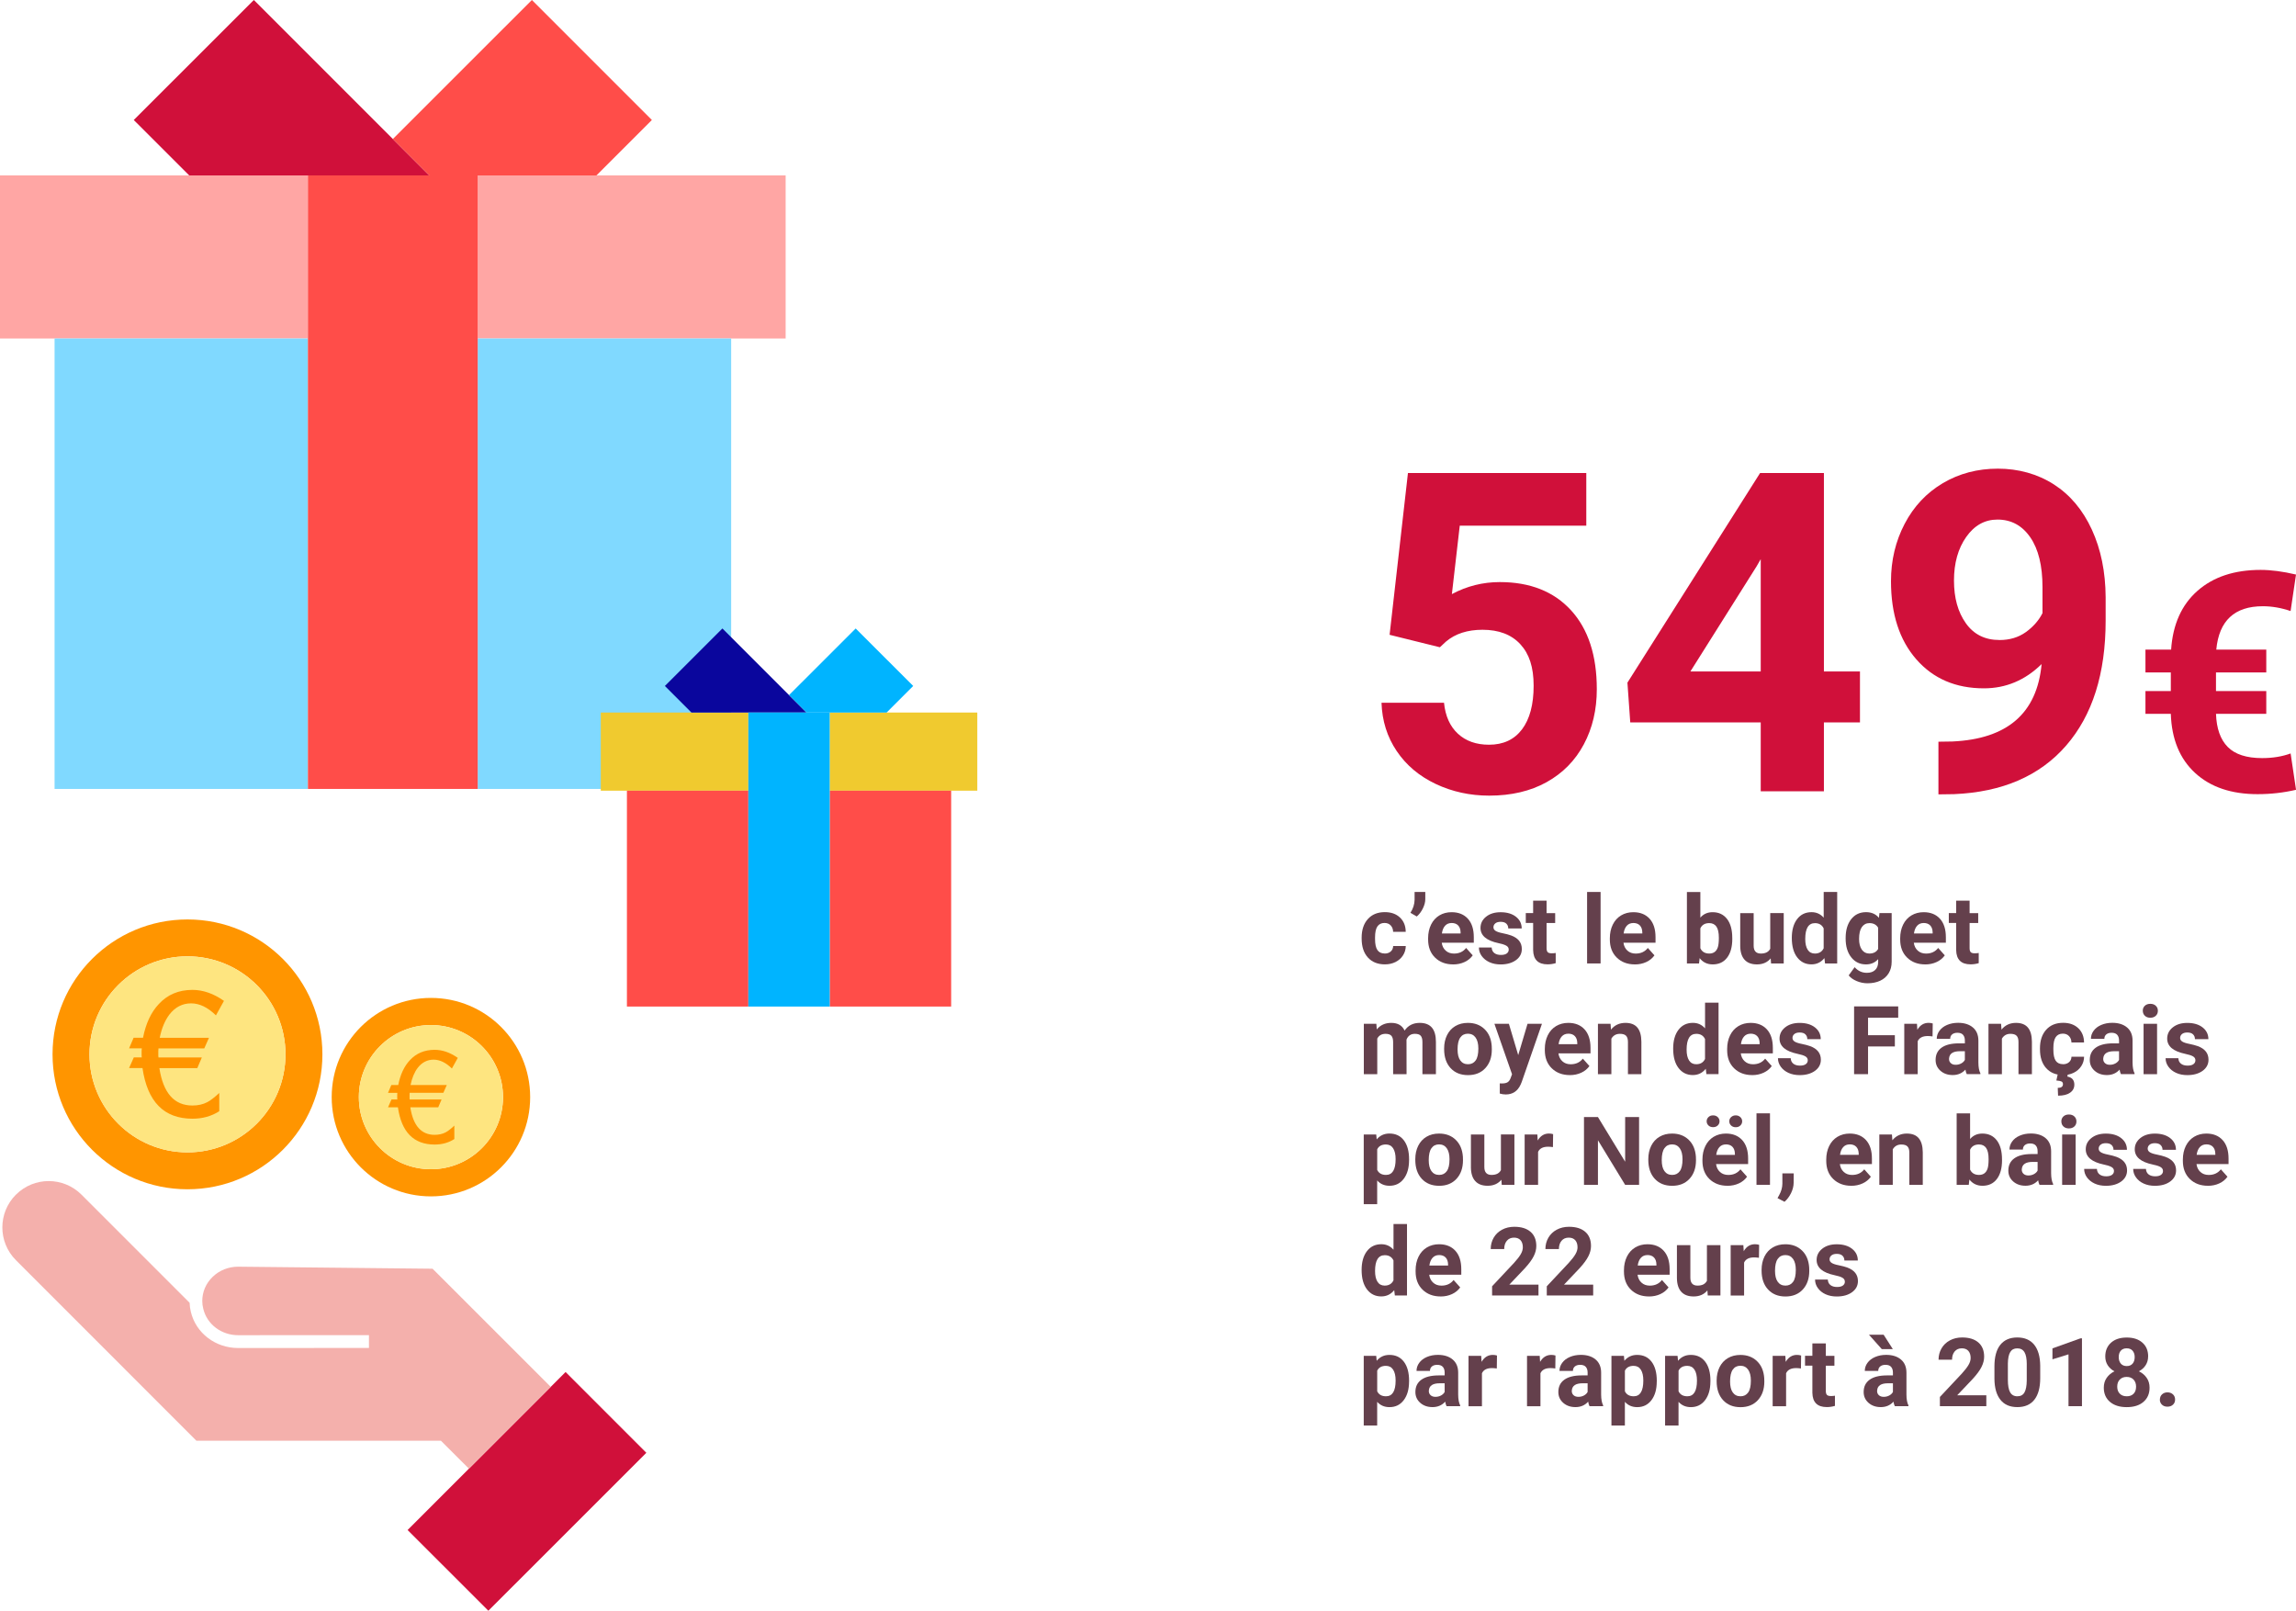<?xml version="1.0" encoding="UTF-8"?>
<svg id="Calque_2" data-name="Calque 2" xmlns="http://www.w3.org/2000/svg" viewBox="0 0 746.83 523.89">
  <defs>
    <style>
      .cls-1 {
        fill: #00b4ff;
      }

      .cls-2 {
        fill: #f4b0ac;
      }

      .cls-3 {
        fill: #ff4d49;
      }

      .cls-4 {
        fill: #80d9ff;
      }

      .cls-5 {
        fill: #0a069d;
      }

      .cls-6 {
        fill: #f0ca2f;
      }

      .cls-7 {
        fill: #64404c;
      }

      .cls-8 {
        fill: #ff9500;
      }

      .cls-9 {
        fill: #ffa6a4;
      }

      .cls-10 {
        fill: #fee580;
      }

      .cls-11 {
        fill: #d0103a;
      }
    </style>
  </defs>
  <g id="Calque_1-2" data-name="Calque 1">
    <g>
      <polygon class="cls-9" points="100.16 57.05 100.16 110.1 17.75 110.1 0 110.1 0 57.05 61.54 57.05 92.65 57.05 100.16 57.05"/>
      <polygon class="cls-9" points="255.55 57.05 255.55 110.1 237.83 110.1 155.39 110.1 155.39 57.05 162.4 57.05 194.02 57.05 255.55 57.05"/>
      <polygon class="cls-4" points="100.16 110.1 100.16 256.6 86.39 256.6 17.75 256.6 17.75 130.48 17.75 110.1 100.16 110.1"/>
      <polygon class="cls-4" points="237.83 130.48 237.83 256.6 169.91 256.6 155.39 256.6 155.39 110.1 237.83 110.1 237.83 130.48"/>
      <polygon class="cls-11" points="139.62 57.05 100.16 57.05 92.65 57.05 61.54 57.05 43.51 39.03 82.57 0 127.78 45.21 139.62 57.05"/>
      <polygon class="cls-3" points="155.39 110.1 155.39 256.6 100.16 256.6 100.16 110.1 100.16 57.05 139.62 57.05 155.39 57.05 155.39 110.1"/>
      <polygon class="cls-3" points="212.04 39.03 194.02 57.05 162.4 57.05 155.39 57.05 139.62 57.05 127.78 45.21 173.01 0 212.04 39.03"/>
    </g>
    <polygon class="cls-11" points="132.58 497.64 158.85 523.89 210.24 472.52 183.97 446.24 180.61 449.61 152.52 477.69 132.58 497.64"/>
    <path class="cls-2" d="m5.19,388.56c2.94-2.94,6.79-4.42,10.65-4.42,3.85,0,7.73,1.48,10.67,4.42l35.16,35.16c.04,1,.16,1.97.4,2.94,1.65,6.92,7.98,11.78,15.39,11.78l42.55-.02v-4.17s-42.55.02-42.55.02c-5.47,0-10.14-3.54-11.35-8.61-.22-.85-.32-1.67-.32-2.54,0-2.94,1.2-5.73,3.39-7.84,2.21-2.12,5.15-3.29,8.28-3.29l63.24.66,38.43,38.42-26.61,26.61-9.11-9.09H63.88s-58.69-58.71-58.69-58.71c-5.9-5.9-5.9-15.44,0-21.34Z"/>
    <g>
      <path class="cls-8" d="m104.87,342.92c0,24.24-19.65,43.89-43.89,43.89s-43.89-19.64-43.89-43.89,19.66-43.87,43.89-43.87c24.24,0,43.89,19.64,43.89,43.87Zm-43.89,31.88c17.61,0,31.88-14.27,31.88-31.88s-14.27-31.87-31.88-31.87c-17.61,0-31.87,14.27-31.87,31.87s14.26,31.88,31.87,31.88Z"/>
      <path class="cls-10" d="m60.98,311.06c17.61,0,31.88,14.27,31.88,31.87s-14.27,31.88-31.88,31.88c-17.61,0-31.87-14.27-31.87-31.88,0-17.59,14.26-31.87,31.87-31.87Z"/>
      <path class="cls-8" d="m70.24,330.25c-2.64-2.6-5.34-3.91-8.1-3.91s-5.17,1.21-7.02,3.62c-1.47,1.93-2.53,4.45-3.17,7.59h16.02l-1.53,3.45h-14.89c-.04.3-.06.6-.06.91v1.47c0,.19.02.38.06.57h14.1l-1.47,3.45h-12.34c1.25,8.12,4.83,12.17,10.76,12.17,1.81,0,3.42-.36,4.81-1.08,1.02-.53,2.32-1.53,3.91-3v5.94c-2.53,1.62-5.44,2.43-8.72,2.43-9.25,0-14.66-5.49-16.25-16.48h-4.36l1.53-3.45h2.6c-.04-.19-.06-.38-.06-.57v-1.53c0-.3.02-.58.06-.85h-4.13l1.47-3.45h3.06c.91-4.64,2.62-8.3,5.15-10.98,2.83-3.06,6.47-4.59,10.93-4.59,3.43,0,6.85,1.19,10.25,3.57l-2.6,4.7Z"/>
    </g>
    <g>
      <path class="cls-8" d="m172.45,356.84c0,17.83-14.45,32.28-32.28,32.28s-32.28-14.45-32.28-32.28,14.46-32.27,32.28-32.27c17.83,0,32.28,14.45,32.28,32.27Zm-32.28,23.45c12.95,0,23.45-10.5,23.45-23.45,0-12.94-10.5-23.44-23.45-23.44-12.95,0-23.44,10.5-23.44,23.44,0,12.95,10.49,23.45,23.44,23.45Z"/>
      <path class="cls-10" d="m140.16,333.4c12.95,0,23.45,10.5,23.45,23.44,0,12.95-10.5,23.45-23.45,23.45s-23.44-10.5-23.44-23.45,10.49-23.44,23.44-23.44Z"/>
      <path class="cls-8" d="m146.98,347.52c-1.94-1.91-3.93-2.87-5.95-2.87s-3.8.89-5.16,2.67c-1.08,1.42-1.86,3.28-2.33,5.58h11.79l-1.12,2.54h-10.95c-.03.22-.04.44-.04.67v1.08c0,.14.01.28.04.42h10.37l-1.08,2.54h-9.08c.92,5.97,3.55,8.95,7.91,8.95,1.33,0,2.51-.26,3.54-.79.75-.39,1.71-1.12,2.87-2.21v4.37c-1.86,1.19-4,1.79-6.41,1.79-6.8,0-10.79-4.04-11.95-12.12h-3.21l1.12-2.54h1.91c-.03-.14-.04-.28-.04-.42v-1.12c0-.22.01-.43.04-.62h-3.04l1.08-2.54h2.25c.67-3.41,1.93-6.11,3.79-8.08,2.08-2.25,4.76-3.37,8.04-3.37,2.53,0,5.04.87,7.54,2.62l-1.92,3.46Z"/>
    </g>
    <g>
      <polygon class="cls-6" points="243.42 231.75 243.42 257.17 203.92 257.17 195.42 257.17 195.42 231.75 224.91 231.75 239.82 231.75 243.42 231.75"/>
      <polygon class="cls-6" points="317.89 231.75 317.89 257.17 309.39 257.17 269.88 257.17 269.88 231.75 273.24 231.75 288.4 231.75 317.89 231.75"/>
      <polygon class="cls-3" points="243.42 257.17 243.42 327.38 236.82 327.38 203.92 327.38 203.92 266.94 203.92 257.17 243.42 257.17"/>
      <polygon class="cls-3" points="309.39 266.94 309.39 327.38 276.84 327.38 269.88 327.38 269.88 257.17 309.39 257.17 309.39 266.94"/>
      <polygon class="cls-5" points="262.33 231.75 243.42 231.75 239.82 231.75 224.91 231.75 216.27 223.11 234.98 204.41 256.65 226.08 262.33 231.75"/>
      <polygon class="cls-1" points="269.88 257.17 269.88 327.38 243.42 327.38 243.42 257.17 243.42 231.75 262.33 231.75 269.88 231.75 269.88 257.17"/>
      <polygon class="cls-1" points="297.04 223.11 288.4 231.75 273.24 231.75 269.88 231.75 262.33 231.75 256.65 226.08 278.33 204.41 297.04 223.11"/>
    </g>
    <g>
      <path class="cls-11" d="m452,206.46l5.97-52.61h58.01v17.13h-41.16l-2.56,22.25c4.88-2.61,10.07-3.91,15.57-3.91,9.86,0,17.58,3.06,23.18,9.17,5.59,6.11,8.39,14.67,8.39,25.67,0,6.68-1.41,12.67-4.23,17.95-2.82,5.29-6.86,9.38-12.12,12.3-5.26,2.91-11.47,4.37-18.63,4.37-6.26,0-12.06-1.27-17.42-3.8-5.36-2.54-9.59-6.1-12.69-10.7-3.1-4.6-4.75-9.83-4.94-15.71h20.33c.43,4.31,1.93,7.67,4.51,10.06,2.58,2.39,5.96,3.59,10.13,3.59,4.64,0,8.22-1.67,10.74-5.01,2.51-3.34,3.77-8.07,3.77-14.18s-1.45-10.38-4.34-13.51c-2.89-3.13-6.99-4.69-12.3-4.69-4.88,0-8.84,1.28-11.87,3.84l-1.99,1.85-16.35-4.05Z"/>
      <path class="cls-11" d="m593.27,218.4h11.73v16.57h-11.73v22.39h-20.55v-22.39h-42.44l-.92-12.94,43.15-68.18h20.76v64.55Zm-43.44,0h22.89v-36.54l-1.35,2.35-21.54,34.2Z"/>
      <path class="cls-11" d="m664.08,215.99c-5.36,5.26-11.61,7.89-18.77,7.89-9.15,0-16.47-3.14-21.97-9.42-5.5-6.28-8.25-14.75-8.25-25.42,0-6.78,1.48-13,4.44-18.66,2.96-5.66,7.1-10.07,12.41-13.22,5.31-3.15,11.28-4.73,17.92-4.73s12.89,1.71,18.2,5.12c5.31,3.41,9.43,8.32,12.37,14.72,2.94,6.4,4.43,13.72,4.48,21.97v7.61c0,17.25-4.29,30.81-12.87,40.67-8.58,9.86-20.74,15.12-36.47,15.78l-5.05.07v-17.13l4.55-.07c17.87-.81,27.54-9.19,29.01-25.17Zm-13.72-7.82c3.32,0,6.17-.85,8.57-2.56,2.39-1.71,4.21-3.77,5.44-6.19v-8.46c0-6.97-1.33-12.37-3.98-16.21-2.65-3.84-6.21-5.76-10.66-5.76-4.12,0-7.51,1.88-10.17,5.65-2.65,3.77-3.98,8.5-3.98,14.18s1.29,10.27,3.87,13.9c2.58,3.63,6.22,5.44,10.91,5.44Z"/>
      <path class="cls-11" d="m737.17,232.17h-16.36c.16,4.79,1.44,8.38,3.83,10.79,2.39,2.41,6.11,3.61,11.16,3.61,3.42,0,6.51-.5,9.28-1.51l1.76,11.82c-4.04.94-8.2,1.42-12.5,1.42-8.56,0-15.34-2.3-20.34-6.91-5-4.61-7.62-11.01-7.89-19.21h-8.25v-7.42h8.25v-6.05h-8.25v-7.42h8.35c.55-8.2,3.41-14.58,8.57-19.12s12-6.81,20.53-6.81c3.42,0,7.26.51,11.52,1.51l-1.76,11.87c-3.06-1.04-6.07-1.56-9.03-1.56-9.21,0-14.26,4.7-15.14,14.11h16.26v7.42h-16.36v6.05h16.36v7.42Z"/>
      <path class="cls-7" d="m450.4,310.14c.81,0,1.46-.22,1.97-.67.5-.44.77-1.03.79-1.77h4.1c-.01,1.11-.31,2.13-.91,3.05-.6.92-1.41,1.64-2.44,2.15-1.03.51-2.18.76-3.43.76-2.34,0-4.19-.74-5.54-2.23-1.35-1.49-2.03-3.54-2.03-6.17v-.29c0-2.52.67-4.54,2.01-6.04,1.34-1.5,3.18-2.26,5.52-2.26,2.05,0,3.69.58,4.93,1.75,1.24,1.17,1.86,2.72,1.88,4.65h-4.1c-.02-.85-.28-1.54-.79-2.08-.5-.53-1.17-.8-2-.8-1.02,0-1.79.37-2.31,1.11-.52.74-.78,1.95-.78,3.62v.45c0,1.69.26,2.9.77,3.64.51.74,1.3,1.11,2.35,1.11Z"/>
      <path class="cls-7" d="m460.84,298.09l-2.06-1.2c.87-1.36,1.32-2.77,1.35-4.22v-2.56h3.48v2.35c0,.91-.25,1.89-.76,2.95-.5,1.06-1.18,1.95-2.01,2.68Z"/>
      <path class="cls-7" d="m472.66,313.67c-2.4,0-4.36-.74-5.87-2.21-1.51-1.47-2.26-3.44-2.26-5.89v-.42c0-1.64.32-3.12.95-4.41.64-1.3,1.54-2.3,2.7-3,1.17-.7,2.49-1.05,3.99-1.05,2.24,0,4,.71,5.29,2.12,1.29,1.41,1.93,3.42,1.93,6.01v1.79h-10.43c.14,1.07.57,1.93,1.28,2.57.71.65,1.61.97,2.7.97,1.69,0,3-.61,3.95-1.83l2.15,2.41c-.66.93-1.54,1.65-2.66,2.17s-2.36.78-3.72.78Zm-.5-13.46c-.87,0-1.57.29-2.11.88-.54.59-.89,1.43-1.04,2.52h6.08v-.35c-.02-.97-.28-1.73-.79-2.26-.5-.53-1.22-.8-2.15-.8Z"/>
      <path class="cls-7" d="m490.75,308.84c0-.53-.26-.96-.79-1.26-.53-.31-1.38-.58-2.55-.82-3.9-.82-5.84-2.47-5.84-4.96,0-1.45.6-2.67,1.81-3.64,1.21-.97,2.78-1.46,4.73-1.46,2.08,0,3.74.49,4.99,1.47,1.25.98,1.87,2.25,1.87,3.81h-4.37c0-.63-.2-1.14-.61-1.55-.4-.41-1.03-.61-1.89-.61-.74,0-1.31.17-1.71.5-.4.33-.61.76-.61,1.27,0,.48.23.88.69,1.17.46.3,1.23.56,2.32.77,1.09.22,2.01.46,2.75.73,2.31.85,3.47,2.32,3.47,4.4,0,1.49-.64,2.7-1.92,3.63-1.28.92-2.94,1.39-4.96,1.39-1.37,0-2.59-.24-3.66-.73-1.06-.49-1.9-1.16-2.51-2.01-.61-.85-.91-1.77-.91-2.76h4.15c.04.78.33,1.37.86,1.79.53.41,1.25.62,2.15.62.84,0,1.47-.16,1.9-.48.43-.32.64-.73.64-1.25Z"/>
      <path class="cls-7" d="m503.06,292.96v4.03h2.8v3.21h-2.8v8.17c0,.61.12,1.04.35,1.3.23.26.68.39,1.33.39.48,0,.91-.04,1.29-.11v3.31c-.86.26-1.74.39-2.65.39-3.07,0-4.63-1.55-4.69-4.65v-8.82h-2.39v-3.21h2.39v-4.03h4.37Z"/>
      <path class="cls-7" d="m520.63,313.36h-4.39v-23.25h4.39v23.25Z"/>
      <path class="cls-7" d="m531.77,313.67c-2.4,0-4.36-.74-5.87-2.21-1.51-1.47-2.26-3.44-2.26-5.89v-.42c0-1.64.32-3.12.95-4.41.64-1.3,1.54-2.3,2.7-3,1.17-.7,2.49-1.05,3.99-1.05,2.24,0,4,.71,5.29,2.12,1.29,1.41,1.93,3.42,1.93,6.01v1.79h-10.43c.14,1.07.57,1.93,1.28,2.57.71.65,1.61.97,2.7.97,1.69,0,3-.61,3.95-1.83l2.15,2.41c-.66.93-1.54,1.65-2.66,2.17s-2.36.78-3.72.78Zm-.5-13.46c-.87,0-1.57.29-2.11.88-.54.59-.89,1.43-1.04,2.52h6.08v-.35c-.02-.97-.28-1.73-.79-2.26-.5-.53-1.22-.8-2.15-.8Z"/>
      <path class="cls-7" d="m563.47,305.33c0,2.62-.56,4.67-1.68,6.14s-2.68,2.2-4.69,2.2c-1.78,0-3.19-.68-4.25-2.04l-.2,1.74h-3.94v-23.25h4.37v8.34c1.01-1.18,2.34-1.77,3.98-1.77,2,0,3.56.73,4.7,2.2s1.7,3.53,1.7,6.2v.24Zm-4.37-.32c0-1.65-.26-2.86-.79-3.63-.52-.76-1.31-1.14-2.35-1.14-1.39,0-2.35.57-2.88,1.71v6.46c.53,1.15,1.5,1.73,2.91,1.73s2.34-.7,2.79-2.09c.21-.67.32-1.68.32-3.04Z"/>
      <path class="cls-7" d="m575.97,311.7c-1.08,1.31-2.57,1.97-4.48,1.97-1.76,0-3.1-.5-4.02-1.51-.92-1.01-1.4-2.49-1.42-4.44v-10.73h4.37v10.59c0,1.71.78,2.56,2.33,2.56s2.5-.52,3.06-1.55v-11.61h4.39v16.38h-4.12l-.12-1.67Z"/>
      <path class="cls-7" d="m582.83,305.05c0-2.55.57-4.59,1.72-6.1,1.15-1.51,2.71-2.27,4.7-2.27,1.59,0,2.91.6,3.95,1.79v-8.36h4.39v23.25h-3.95l-.21-1.74c-1.09,1.36-2.49,2.04-4.21,2.04-1.93,0-3.47-.76-4.64-2.28-1.17-1.52-1.75-3.63-1.75-6.33Zm4.37.33c0,1.54.27,2.71.8,3.53.53.82,1.31,1.23,2.33,1.23,1.35,0,2.31-.57,2.86-1.71v-6.47c-.54-1.14-1.49-1.71-2.83-1.71-2.11,0-3.16,1.71-3.16,5.14Z"/>
      <path class="cls-7" d="m600.34,305.05c0-2.51.6-4.54,1.79-6.07,1.2-1.53,2.81-2.3,4.84-2.3,1.8,0,3.19.62,4.19,1.85l.18-1.54h3.97v15.83c0,1.43-.33,2.68-.98,3.74-.65,1.06-1.57,1.87-2.75,2.42-1.18.55-2.56.83-4.15.83-1.2,0-2.37-.24-3.51-.72-1.14-.48-2-1.1-2.59-1.85l1.94-2.66c1.09,1.22,2.41,1.83,3.97,1.83,1.16,0,2.06-.31,2.71-.93s.97-1.5.97-2.64v-.88c-1.01,1.14-2.34,1.71-3.98,1.71-1.97,0-3.56-.77-4.78-2.31-1.22-1.54-1.82-3.58-1.82-6.12v-.18Zm4.37.33c0,1.49.3,2.65.89,3.49.6.84,1.41,1.27,2.45,1.27,1.33,0,2.29-.5,2.86-1.5v-6.9c-.59-1-1.53-1.5-2.83-1.5-1.05,0-1.87.43-2.47,1.29-.6.86-.9,2.14-.9,3.85Z"/>
      <path class="cls-7" d="m626.21,313.67c-2.4,0-4.36-.74-5.87-2.21-1.51-1.47-2.26-3.44-2.26-5.89v-.42c0-1.64.32-3.12.95-4.41.64-1.3,1.54-2.3,2.7-3,1.17-.7,2.5-1.05,3.99-1.05,2.24,0,4,.71,5.29,2.12,1.29,1.41,1.93,3.42,1.93,6.01v1.79h-10.43c.14,1.07.57,1.93,1.28,2.57.71.65,1.61.97,2.7.97,1.69,0,3-.61,3.95-1.83l2.15,2.41c-.66.93-1.54,1.65-2.66,2.17s-2.36.78-3.72.78Zm-.5-13.46c-.87,0-1.57.29-2.11.88-.54.59-.89,1.43-1.04,2.52h6.08v-.35c-.02-.97-.28-1.73-.79-2.26-.5-.53-1.22-.8-2.15-.8Z"/>
      <path class="cls-7" d="m640.66,292.96v4.03h2.8v3.21h-2.8v8.17c0,.61.12,1.04.35,1.3.23.26.68.39,1.33.39.48,0,.91-.04,1.29-.11v3.31c-.86.26-1.74.39-2.65.39-3.07,0-4.63-1.55-4.69-4.65v-8.82h-2.39v-3.21h2.39v-4.03h4.37Z"/>
      <path class="cls-7" d="m447.69,332.99l.14,1.83c1.16-1.42,2.73-2.13,4.71-2.13,2.11,0,3.56.83,4.34,2.5,1.15-1.67,2.79-2.5,4.92-2.5,1.78,0,3.1.52,3.97,1.55.87,1.03,1.3,2.59,1.3,4.67v10.46h-4.39v-10.44c0-.93-.18-1.61-.54-2.04-.36-.43-1-.64-1.92-.64-1.31,0-2.22.63-2.72,1.88l.02,11.25h-4.37v-10.43c0-.95-.19-1.63-.56-2.06-.37-.42-1.01-.64-1.91-.64-1.24,0-2.14.51-2.69,1.54v11.58h-4.37v-16.38h4.1Z"/>
      <path class="cls-7" d="m469.74,341.02c0-1.62.31-3.07.94-4.34.63-1.27,1.53-2.26,2.7-2.95,1.18-.7,2.54-1.04,4.09-1.04,2.21,0,4.01.68,5.41,2.03,1.4,1.35,2.18,3.19,2.34,5.51l.03,1.12c0,2.51-.7,4.53-2.1,6.05-1.4,1.52-3.28,2.28-5.65,2.28s-4.25-.76-5.65-2.27-2.11-3.57-2.11-6.18v-.2Zm4.37.31c0,1.56.29,2.75.88,3.57.59.82,1.42,1.24,2.51,1.24s1.89-.41,2.48-1.22c.6-.81.89-2.11.89-3.9,0-1.53-.3-2.71-.89-3.55-.6-.84-1.43-1.26-2.51-1.26s-1.9.42-2.48,1.25c-.59.83-.88,2.12-.88,3.87Z"/>
      <path class="cls-7" d="m493.84,343.17l3.03-10.19h4.69l-6.58,18.92-.36.86c-.98,2.14-2.59,3.21-4.84,3.21-.64,0-1.28-.1-1.94-.29v-3.31l.67.02c.83,0,1.45-.13,1.85-.38.41-.25.73-.67.96-1.26l.51-1.35-5.74-16.42h4.71l3.04,10.19Z"/>
      <path class="cls-7" d="m510.62,349.67c-2.4,0-4.36-.74-5.87-2.21-1.51-1.47-2.26-3.44-2.26-5.89v-.42c0-1.64.32-3.12.95-4.41.64-1.3,1.54-2.3,2.7-3,1.17-.7,2.49-1.05,3.99-1.05,2.24,0,4,.71,5.29,2.12,1.29,1.41,1.93,3.42,1.93,6.01v1.79h-10.43c.14,1.07.57,1.93,1.28,2.57.71.65,1.61.97,2.7.97,1.69,0,3-.61,3.95-1.83l2.15,2.41c-.66.93-1.54,1.65-2.66,2.17s-2.36.78-3.72.78Zm-.5-13.46c-.87,0-1.57.29-2.11.88-.54.59-.89,1.43-1.04,2.52h6.08v-.35c-.02-.97-.28-1.73-.79-2.26-.5-.53-1.22-.8-2.15-.8Z"/>
      <path class="cls-7" d="m523.87,332.99l.14,1.89c1.17-1.46,2.74-2.19,4.71-2.19,1.74,0,3.03.51,3.88,1.53.85,1.02,1.28,2.54,1.3,4.57v10.58h-4.37v-10.47c0-.93-.2-1.6-.61-2.02-.4-.42-1.07-.63-2.01-.63-1.23,0-2.15.52-2.77,1.57v11.55h-4.37v-16.38h4.12Z"/>
      <path class="cls-7" d="m544.24,341.05c0-2.55.57-4.59,1.72-6.1,1.15-1.51,2.71-2.27,4.7-2.27,1.59,0,2.91.6,3.95,1.79v-8.36h4.39v23.25h-3.95l-.21-1.74c-1.09,1.36-2.49,2.04-4.21,2.04-1.93,0-3.47-.76-4.64-2.28-1.17-1.52-1.75-3.63-1.75-6.33Zm4.37.33c0,1.54.27,2.71.8,3.53.53.82,1.31,1.23,2.33,1.23,1.35,0,2.31-.57,2.86-1.71v-6.47c-.54-1.14-1.49-1.71-2.83-1.71-2.11,0-3.16,1.71-3.16,5.14Z"/>
      <path class="cls-7" d="m569.93,349.67c-2.4,0-4.36-.74-5.87-2.21-1.51-1.47-2.26-3.44-2.26-5.89v-.42c0-1.64.32-3.12.95-4.41.64-1.3,1.54-2.3,2.7-3,1.17-.7,2.49-1.05,3.99-1.05,2.24,0,4,.71,5.29,2.12,1.29,1.41,1.93,3.42,1.93,6.01v1.79h-10.43c.14,1.07.57,1.93,1.28,2.57.71.65,1.61.97,2.7.97,1.69,0,3-.61,3.95-1.83l2.15,2.41c-.66.93-1.54,1.65-2.66,2.17s-2.36.78-3.72.78Zm-.5-13.46c-.87,0-1.57.29-2.11.88-.54.59-.89,1.43-1.04,2.52h6.08v-.35c-.02-.97-.28-1.73-.79-2.26-.5-.53-1.22-.8-2.15-.8Z"/>
      <path class="cls-7" d="m588.02,344.84c0-.53-.26-.96-.79-1.26-.53-.31-1.38-.58-2.55-.82-3.9-.82-5.84-2.47-5.84-4.96,0-1.45.6-2.67,1.81-3.64,1.21-.97,2.78-1.46,4.73-1.46,2.08,0,3.74.49,4.99,1.47,1.25.98,1.87,2.25,1.87,3.81h-4.37c0-.63-.2-1.14-.61-1.55s-1.03-.61-1.89-.61c-.74,0-1.31.17-1.71.5s-.61.76-.61,1.27c0,.48.23.88.69,1.17.46.3,1.23.56,2.32.77,1.09.22,2.01.46,2.75.73,2.31.85,3.47,2.32,3.47,4.4,0,1.49-.64,2.7-1.92,3.63-1.28.92-2.94,1.39-4.96,1.39-1.37,0-2.59-.24-3.66-.73-1.06-.49-1.9-1.16-2.51-2.01-.61-.85-.91-1.77-.91-2.76h4.15c.04.78.33,1.37.86,1.79.53.41,1.25.62,2.15.62.84,0,1.47-.16,1.9-.48s.64-.73.64-1.25Z"/>
      <path class="cls-7" d="m616.35,340.36h-8.72v9.01h-4.54v-22.04h14.35v3.68h-9.81v5.69h8.72v3.66Z"/>
      <path class="cls-7" d="m628.6,337.09c-.6-.08-1.12-.12-1.57-.12-1.65,0-2.74.56-3.25,1.68v10.72h-4.37v-16.38h4.13l.12,1.95c.88-1.5,2.09-2.26,3.65-2.26.48,0,.94.07,1.36.2l-.06,4.21Z"/>
      <path class="cls-7" d="m639.74,349.36c-.2-.39-.35-.88-.44-1.47-1.06,1.18-2.44,1.77-4.13,1.77-1.6,0-2.93-.46-3.99-1.39-1.05-.93-1.58-2.1-1.58-3.51,0-1.74.64-3.07,1.93-4,1.29-.93,3.15-1.4,5.58-1.41h2.01v-.94c0-.76-.19-1.36-.58-1.82s-1-.68-1.84-.68c-.74,0-1.31.18-1.73.53-.42.35-.63.84-.63,1.45h-4.37c0-.95.29-1.83.88-2.63.59-.81,1.41-1.44,2.48-1.9,1.07-.46,2.27-.69,3.6-.69,2.02,0,3.62.51,4.81,1.52,1.19,1.01,1.78,2.44,1.78,4.28v7.1c0,1.55.23,2.73.65,3.53v.26h-4.42Zm-3.62-3.04c.65,0,1.24-.14,1.79-.43s.95-.67,1.21-1.16v-2.82h-1.63c-2.19,0-3.36.76-3.5,2.27l-.02.26c0,.54.19.99.58,1.35.38.35.91.53,1.57.53Z"/>
      <path class="cls-7" d="m650.9,332.99l.14,1.89c1.17-1.46,2.74-2.19,4.71-2.19,1.74,0,3.03.51,3.88,1.53.85,1.02,1.28,2.54,1.3,4.57v10.58h-4.37v-10.47c0-.93-.2-1.6-.61-2.02-.4-.42-1.07-.63-2.01-.63-1.23,0-2.15.52-2.77,1.57v11.55h-4.37v-16.38h4.12Z"/>
      <path class="cls-7" d="m671.04,346.14c.81,0,1.46-.22,1.97-.67.5-.44.77-1.03.79-1.77h4.1c-.01,1.11-.31,2.13-.91,3.05-.6.92-1.41,1.64-2.44,2.15-1.03.51-2.18.76-3.43.76-2.34,0-4.19-.74-5.54-2.23-1.35-1.49-2.03-3.54-2.03-6.17v-.29c0-2.52.67-4.54,2.01-6.04,1.34-1.5,3.18-2.26,5.52-2.26,2.05,0,3.69.58,4.93,1.75s1.86,2.72,1.88,4.65h-4.1c-.02-.85-.28-1.54-.79-2.08-.5-.53-1.17-.8-2-.8-1.02,0-1.79.37-2.31,1.11-.52.74-.78,1.95-.78,3.62v.45c0,1.69.26,2.9.77,3.64.51.74,1.3,1.11,2.35,1.11Zm1.59,3.13l-.17.88c1.51.27,2.27,1.15,2.27,2.62,0,1.11-.46,1.99-1.39,2.63-.92.65-2.22.97-3.9.97l-.11-2.53c1.13,0,1.7-.41,1.7-1.23,0-.42-.17-.71-.51-.87-.34-.16-.89-.26-1.64-.31l.47-2.16h3.27Z"/>
      <path class="cls-7" d="m689.89,349.36c-.2-.39-.35-.88-.44-1.47-1.06,1.18-2.44,1.77-4.13,1.77-1.6,0-2.93-.46-3.99-1.39-1.05-.93-1.58-2.1-1.58-3.51,0-1.74.64-3.07,1.93-4,1.29-.93,3.15-1.4,5.58-1.41h2.01v-.94c0-.76-.19-1.36-.58-1.82-.39-.45-1-.68-1.84-.68-.74,0-1.31.18-1.73.53-.42.35-.63.84-.63,1.45h-4.37c0-.95.29-1.83.88-2.63.58-.81,1.41-1.44,2.48-1.9,1.07-.46,2.27-.69,3.6-.69,2.02,0,3.62.51,4.81,1.52s1.78,2.44,1.78,4.28v7.1c.01,1.55.23,2.73.65,3.53v.26h-4.42Zm-3.62-3.04c.65,0,1.24-.14,1.79-.43s.95-.67,1.21-1.16v-2.82h-1.63c-2.19,0-3.36.76-3.5,2.27l-.02.26c0,.54.19.99.58,1.35.38.35.91.53,1.57.53Z"/>
      <path class="cls-7" d="m696.99,328.75c0-.66.22-1.2.66-1.62.44-.42,1.04-.64,1.79-.64s1.34.21,1.79.64.67.96.67,1.62-.22,1.21-.67,1.63c-.45.42-1.04.64-1.78.64s-1.33-.21-1.78-.64-.67-.97-.67-1.63Zm4.65,20.62h-4.39v-16.38h4.39v16.38Z"/>
      <path class="cls-7" d="m714.11,344.84c0-.53-.26-.96-.79-1.26-.53-.31-1.38-.58-2.55-.82-3.9-.82-5.84-2.47-5.84-4.96,0-1.45.6-2.67,1.81-3.64,1.21-.97,2.78-1.46,4.73-1.46,2.08,0,3.74.49,4.99,1.47,1.25.98,1.87,2.25,1.87,3.81h-4.37c0-.63-.2-1.14-.61-1.55s-1.03-.61-1.89-.61c-.74,0-1.31.17-1.71.5s-.61.76-.61,1.27c0,.48.23.88.69,1.17.46.3,1.23.56,2.32.77,1.09.22,2.01.46,2.75.73,2.31.85,3.47,2.32,3.47,4.4,0,1.49-.64,2.7-1.92,3.63-1.28.92-2.94,1.39-4.96,1.39-1.37,0-2.59-.24-3.66-.73-1.06-.49-1.9-1.16-2.51-2.01-.61-.85-.91-1.77-.91-2.76h4.15c.04.78.33,1.37.86,1.79.53.41,1.25.62,2.15.62.84,0,1.47-.16,1.9-.48s.64-.73.64-1.25Z"/>
      <path class="cls-7" d="m458.33,377.33c0,2.52-.57,4.54-1.72,6.06-1.15,1.52-2.69,2.28-4.64,2.28-1.66,0-2.99-.58-4.01-1.73v7.72h-4.37v-22.67h4.06l.15,1.6c1.06-1.27,2.44-1.91,4.15-1.91,2.02,0,3.59.75,4.71,2.24,1.12,1.49,1.68,3.55,1.68,6.18v.23Zm-4.37-.32c0-1.52-.27-2.7-.81-3.53-.54-.83-1.32-1.24-2.35-1.24-1.37,0-2.32.52-2.83,1.57v6.71c.53,1.08,1.49,1.62,2.86,1.62,2.09,0,3.13-1.71,3.13-5.13Z"/>
      <path class="cls-7" d="m460.36,377.02c0-1.62.31-3.07.94-4.34.63-1.27,1.53-2.26,2.7-2.95,1.18-.7,2.54-1.04,4.09-1.04,2.21,0,4.01.68,5.41,2.03,1.4,1.35,2.18,3.19,2.34,5.51l.03,1.12c0,2.51-.7,4.53-2.1,6.05-1.4,1.52-3.28,2.28-5.65,2.28s-4.25-.76-5.65-2.27-2.11-3.57-2.11-6.18v-.2Zm4.37.31c0,1.56.29,2.75.88,3.57.59.82,1.42,1.24,2.51,1.24s1.89-.41,2.48-1.22c.6-.81.89-2.11.89-3.9,0-1.53-.3-2.71-.89-3.55-.6-.84-1.43-1.26-2.51-1.26s-1.9.42-2.48,1.25c-.59.83-.88,2.12-.88,3.87Z"/>
      <path class="cls-7" d="m488.37,383.7c-1.08,1.31-2.57,1.97-4.48,1.97-1.76,0-3.1-.5-4.02-1.51-.92-1.01-1.4-2.49-1.42-4.44v-10.73h4.37v10.59c0,1.71.78,2.56,2.33,2.56s2.5-.52,3.06-1.55v-11.61h4.39v16.38h-4.12l-.12-1.67Z"/>
      <path class="cls-7" d="m505.12,373.09c-.6-.08-1.12-.12-1.57-.12-1.66,0-2.74.56-3.25,1.68v10.72h-4.37v-16.38h4.13l.12,1.95c.88-1.5,2.09-2.26,3.65-2.26.48,0,.94.07,1.36.2l-.06,4.21Z"/>
      <path class="cls-7" d="m533.15,385.36h-4.54l-8.84-14.5v14.5h-4.54v-22.04h4.54l8.85,14.53v-14.53h4.53v22.04Z"/>
      <path class="cls-7" d="m536.15,377.02c0-1.62.31-3.07.94-4.34.63-1.27,1.53-2.26,2.7-2.95,1.18-.7,2.54-1.04,4.09-1.04,2.21,0,4.01.68,5.41,2.03,1.4,1.35,2.18,3.19,2.34,5.51l.03,1.12c0,2.51-.7,4.53-2.1,6.05-1.4,1.52-3.28,2.28-5.65,2.28s-4.25-.76-5.65-2.27-2.11-3.57-2.11-6.18v-.2Zm4.37.31c0,1.56.29,2.75.88,3.57.59.82,1.42,1.24,2.51,1.24s1.89-.41,2.48-1.22c.6-.81.89-2.11.89-3.9,0-1.53-.3-2.71-.89-3.55-.6-.84-1.43-1.26-2.51-1.26s-1.9.42-2.48,1.25c-.59.83-.88,2.12-.88,3.87Z"/>
      <path class="cls-7" d="m561.89,385.67c-2.4,0-4.36-.74-5.87-2.21-1.51-1.47-2.26-3.44-2.26-5.89v-.42c0-1.64.32-3.12.95-4.41.64-1.3,1.54-2.3,2.7-3,1.17-.7,2.49-1.05,3.99-1.05,2.24,0,4,.71,5.29,2.12,1.29,1.41,1.93,3.42,1.93,6.01v1.79h-10.43c.14,1.07.57,1.93,1.28,2.57.71.65,1.61.97,2.7.97,1.69,0,3-.61,3.95-1.83l2.15,2.41c-.66.93-1.54,1.65-2.66,2.17s-2.36.78-3.72.78Zm-2.57-20.97c0,.54-.2.99-.59,1.36-.39.37-.9.55-1.51.55s-1.13-.19-1.51-.56c-.38-.37-.58-.83-.58-1.35s.19-.98.58-1.36c.38-.38.89-.57,1.51-.57s1.13.19,1.52.57c.39.38.58.83.58,1.36Zm2.07,7.52c-.87,0-1.57.29-2.11.88-.54.59-.89,1.43-1.04,2.52h6.08v-.35c-.02-.97-.28-1.73-.79-2.26-.5-.53-1.22-.8-2.15-.8Zm1.1-7.52c0-.55.2-1.01.61-1.38.41-.37.91-.55,1.49-.55s1.09.19,1.49.56c.4.37.6.83.6,1.37s-.19.98-.58,1.36c-.38.38-.89.57-1.51.57s-1.13-.19-1.52-.57c-.39-.38-.58-.83-.58-1.36Z"/>
      <path class="cls-7" d="m575.73,385.36h-4.39v-23.25h4.39v23.25Z"/>
      <path class="cls-7" d="m580.47,390.89l-2.29-1.2.54-.98c.68-1.23,1.02-2.46,1.04-3.68v-3.39h3.69l-.02,3.03c-.01,1.12-.29,2.25-.85,3.39-.56,1.14-1.27,2.08-2.13,2.83Z"/>
      <path class="cls-7" d="m602.16,385.67c-2.4,0-4.36-.74-5.87-2.21-1.51-1.47-2.26-3.44-2.26-5.89v-.42c0-1.64.32-3.12.95-4.41.64-1.3,1.54-2.3,2.7-3,1.17-.7,2.49-1.05,3.99-1.05,2.24,0,4,.71,5.29,2.12,1.29,1.41,1.93,3.42,1.93,6.01v1.79h-10.43c.14,1.07.57,1.93,1.28,2.57.71.65,1.61.97,2.7.97,1.69,0,3-.61,3.95-1.83l2.15,2.41c-.66.93-1.54,1.65-2.66,2.17s-2.36.78-3.72.78Zm-.5-13.46c-.87,0-1.57.29-2.11.88-.54.59-.89,1.43-1.04,2.52h6.08v-.35c-.02-.97-.28-1.73-.79-2.26-.5-.53-1.22-.8-2.15-.8Z"/>
      <path class="cls-7" d="m615.4,368.99l.14,1.89c1.17-1.46,2.74-2.19,4.71-2.19,1.74,0,3.03.51,3.88,1.53.85,1.02,1.28,2.54,1.3,4.57v10.58h-4.37v-10.47c0-.93-.2-1.6-.61-2.02-.4-.42-1.07-.63-2.01-.63-1.23,0-2.15.52-2.77,1.57v11.55h-4.37v-16.38h4.12Z"/>
      <path class="cls-7" d="m651.21,377.33c0,2.62-.56,4.67-1.68,6.14s-2.68,2.2-4.69,2.2c-1.78,0-3.19-.68-4.25-2.04l-.2,1.74h-3.94v-23.25h4.37v8.34c1.01-1.18,2.34-1.77,3.98-1.77,2,0,3.56.73,4.7,2.2,1.13,1.47,1.7,3.53,1.7,6.2v.24Zm-4.37-.32c0-1.65-.26-2.86-.79-3.63-.52-.76-1.31-1.14-2.35-1.14-1.39,0-2.35.57-2.88,1.71v6.46c.53,1.15,1.5,1.73,2.91,1.73s2.34-.7,2.79-2.09c.21-.67.32-1.68.32-3.04Z"/>
      <path class="cls-7" d="m663.4,385.36c-.2-.39-.35-.88-.44-1.47-1.06,1.18-2.44,1.77-4.13,1.77-1.6,0-2.93-.46-3.99-1.39-1.05-.93-1.58-2.1-1.58-3.51,0-1.74.64-3.07,1.93-4,1.29-.93,3.15-1.4,5.58-1.41h2.01v-.94c0-.76-.19-1.36-.58-1.82-.39-.45-1-.68-1.84-.68-.74,0-1.31.18-1.73.53-.42.35-.63.84-.63,1.45h-4.37c0-.95.29-1.83.88-2.63.58-.81,1.41-1.44,2.48-1.9,1.07-.46,2.27-.69,3.6-.69,2.02,0,3.62.51,4.81,1.52s1.78,2.44,1.78,4.28v7.1c.01,1.55.23,2.73.65,3.53v.26h-4.42Zm-3.62-3.04c.65,0,1.24-.14,1.79-.43s.95-.67,1.21-1.16v-2.82h-1.63c-2.19,0-3.36.76-3.5,2.27l-.02.26c0,.54.19.99.58,1.35.38.35.91.53,1.57.53Z"/>
      <path class="cls-7" d="m670.5,364.75c0-.66.22-1.2.66-1.62.44-.42,1.04-.64,1.79-.64s1.34.21,1.79.64.67.96.67,1.62-.22,1.21-.67,1.63c-.45.42-1.04.64-1.78.64s-1.33-.21-1.78-.64-.67-.97-.67-1.63Zm4.65,20.62h-4.39v-16.38h4.39v16.38Z"/>
      <path class="cls-7" d="m687.62,380.84c0-.53-.26-.96-.79-1.26-.53-.31-1.38-.58-2.55-.82-3.9-.82-5.84-2.47-5.84-4.96,0-1.45.6-2.67,1.81-3.64,1.21-.97,2.78-1.46,4.73-1.46,2.08,0,3.74.49,4.99,1.47,1.25.98,1.87,2.25,1.87,3.81h-4.37c0-.63-.2-1.14-.61-1.55s-1.03-.61-1.89-.61c-.74,0-1.31.17-1.71.5s-.61.76-.61,1.27c0,.48.23.88.69,1.17.46.3,1.23.56,2.32.77,1.09.22,2.01.46,2.75.73,2.31.85,3.47,2.32,3.47,4.4,0,1.49-.64,2.7-1.92,3.63-1.28.92-2.94,1.39-4.96,1.39-1.37,0-2.59-.24-3.66-.73-1.06-.49-1.9-1.16-2.51-2.01-.61-.85-.91-1.77-.91-2.76h4.15c.04.78.33,1.37.86,1.79.53.41,1.25.62,2.15.62.84,0,1.47-.16,1.9-.48s.64-.73.64-1.25Z"/>
      <path class="cls-7" d="m703.56,380.84c0-.53-.27-.96-.79-1.26-.53-.31-1.38-.58-2.55-.82-3.9-.82-5.84-2.47-5.84-4.96,0-1.45.6-2.67,1.81-3.64,1.21-.97,2.78-1.46,4.73-1.46,2.08,0,3.74.49,4.99,1.47,1.25.98,1.87,2.25,1.87,3.81h-4.37c0-.63-.2-1.14-.61-1.55-.4-.41-1.03-.61-1.89-.61-.74,0-1.31.17-1.71.5-.4.33-.61.76-.61,1.27,0,.48.23.88.69,1.17.46.3,1.23.56,2.32.77,1.09.22,2.01.46,2.75.73,2.31.85,3.47,2.32,3.47,4.4,0,1.49-.64,2.7-1.92,3.63s-2.94,1.39-4.96,1.39c-1.37,0-2.59-.24-3.66-.73s-1.9-1.16-2.5-2.01c-.61-.85-.91-1.77-.91-2.76h4.15c.04.78.33,1.37.86,1.79.53.41,1.25.62,2.15.62.84,0,1.47-.16,1.9-.48.43-.32.64-.73.64-1.25Z"/>
      <path class="cls-7" d="m718.16,385.67c-2.4,0-4.36-.74-5.87-2.21-1.51-1.47-2.26-3.44-2.26-5.89v-.42c0-1.64.32-3.12.95-4.41.64-1.3,1.54-2.3,2.7-3,1.17-.7,2.49-1.05,3.99-1.05,2.24,0,4,.71,5.29,2.12,1.29,1.41,1.93,3.42,1.93,6.01v1.79h-10.43c.14,1.07.57,1.93,1.28,2.57.71.65,1.61.97,2.7.97,1.69,0,3-.61,3.95-1.83l2.15,2.41c-.66.93-1.54,1.65-2.66,2.17s-2.36.78-3.72.78Zm-.5-13.46c-.87,0-1.57.29-2.11.88-.54.59-.89,1.43-1.04,2.52h6.08v-.35c-.02-.97-.28-1.73-.79-2.26-.5-.53-1.22-.8-2.15-.8Z"/>
      <path class="cls-7" d="m442.9,413.05c0-2.55.57-4.59,1.72-6.1,1.15-1.51,2.71-2.27,4.7-2.27,1.59,0,2.91.6,3.95,1.79v-8.36h4.39v23.25h-3.95l-.21-1.74c-1.09,1.36-2.49,2.04-4.21,2.04-1.93,0-3.47-.76-4.64-2.28-1.17-1.52-1.75-3.63-1.75-6.33Zm4.37.33c0,1.54.27,2.71.8,3.53.53.82,1.31,1.23,2.33,1.23,1.35,0,2.31-.57,2.86-1.71v-6.47c-.54-1.14-1.49-1.71-2.83-1.71-2.11,0-3.16,1.71-3.16,5.14Z"/>
      <path class="cls-7" d="m468.59,421.67c-2.4,0-4.36-.74-5.87-2.21-1.51-1.47-2.26-3.44-2.26-5.89v-.42c0-1.64.32-3.12.95-4.41.64-1.3,1.54-2.3,2.7-3,1.17-.7,2.49-1.05,3.99-1.05,2.24,0,4,.71,5.29,2.12,1.29,1.41,1.93,3.42,1.93,6.01v1.79h-10.43c.14,1.07.57,1.93,1.28,2.57.71.65,1.61.97,2.7.97,1.69,0,3-.61,3.95-1.83l2.15,2.41c-.66.93-1.54,1.65-2.66,2.17s-2.36.78-3.72.78Zm-.5-13.46c-.87,0-1.57.29-2.11.88-.54.59-.89,1.43-1.04,2.52h6.08v-.35c-.02-.97-.28-1.73-.79-2.26-.5-.53-1.22-.8-2.15-.8Z"/>
      <path class="cls-7" d="m500.45,421.36h-15.11v-3l7.13-7.6c.98-1.07,1.7-2,2.17-2.8.47-.8.7-1.55.7-2.27,0-.98-.25-1.75-.74-2.31-.49-.56-1.2-.84-2.12-.84-.99,0-1.77.34-2.34,1.02-.57.68-.86,1.58-.86,2.69h-4.39c0-1.34.32-2.57.96-3.68.64-1.11,1.55-1.98,2.72-2.61,1.17-.63,2.5-.95,3.98-.95,2.27,0,4.03.54,5.29,1.63s1.88,2.63,1.88,4.62c0,1.09-.28,2.2-.85,3.33-.57,1.13-1.53,2.45-2.91,3.95l-5.01,5.28h9.48v3.53Z"/>
      <path class="cls-7" d="m518.24,421.36h-15.11v-3l7.13-7.6c.98-1.07,1.7-2,2.17-2.8.47-.8.7-1.55.7-2.27,0-.98-.25-1.75-.74-2.31-.49-.56-1.2-.84-2.12-.84-.99,0-1.77.34-2.34,1.02-.57.68-.86,1.58-.86,2.69h-4.39c0-1.34.32-2.57.96-3.68.64-1.11,1.55-1.98,2.72-2.61,1.17-.63,2.5-.95,3.98-.95,2.27,0,4.03.54,5.29,1.63s1.88,2.63,1.88,4.62c0,1.09-.28,2.2-.85,3.33-.57,1.13-1.53,2.45-2.91,3.95l-5.01,5.28h9.48v3.53Z"/>
      <path class="cls-7" d="m536.36,421.67c-2.4,0-4.36-.74-5.87-2.21-1.51-1.47-2.26-3.44-2.26-5.89v-.42c0-1.64.32-3.12.95-4.41.64-1.3,1.54-2.3,2.7-3,1.17-.7,2.49-1.05,3.99-1.05,2.24,0,4,.71,5.29,2.12,1.29,1.41,1.93,3.42,1.93,6.01v1.79h-10.43c.14,1.07.57,1.93,1.28,2.57.71.65,1.61.97,2.7.97,1.69,0,3-.61,3.95-1.83l2.15,2.41c-.66.93-1.54,1.65-2.66,2.17s-2.36.78-3.72.78Zm-.5-13.46c-.87,0-1.57.29-2.11.88-.54.59-.89,1.43-1.04,2.52h6.08v-.35c-.02-.97-.28-1.73-.79-2.26-.5-.53-1.22-.8-2.15-.8Z"/>
      <path class="cls-7" d="m555.38,419.7c-1.08,1.31-2.57,1.97-4.48,1.97-1.76,0-3.1-.5-4.02-1.51-.92-1.01-1.4-2.49-1.42-4.44v-10.73h4.37v10.59c0,1.71.78,2.56,2.33,2.56s2.5-.52,3.06-1.55v-11.61h4.39v16.38h-4.12l-.12-1.67Z"/>
      <path class="cls-7" d="m572.13,409.09c-.6-.08-1.12-.12-1.57-.12-1.66,0-2.74.56-3.25,1.68v10.72h-4.37v-16.38h4.13l.12,1.95c.88-1.5,2.09-2.26,3.65-2.26.48,0,.94.07,1.36.2l-.06,4.21Z"/>
      <path class="cls-7" d="m573,413.02c0-1.62.31-3.07.94-4.34.63-1.27,1.53-2.26,2.7-2.95,1.18-.7,2.54-1.04,4.09-1.04,2.21,0,4.01.68,5.41,2.03,1.4,1.35,2.18,3.19,2.34,5.51l.03,1.12c0,2.51-.7,4.53-2.1,6.05-1.4,1.52-3.28,2.28-5.65,2.28s-4.25-.76-5.65-2.27c-1.41-1.51-2.11-3.57-2.11-6.18v-.2Zm4.37.31c0,1.56.29,2.75.88,3.57.59.82,1.42,1.24,2.51,1.24s1.89-.41,2.48-1.22c.6-.81.89-2.11.89-3.9,0-1.53-.3-2.71-.89-3.55-.6-.84-1.43-1.26-2.51-1.26s-1.9.42-2.48,1.25c-.59.83-.88,2.12-.88,3.87Z"/>
      <path class="cls-7" d="m600.08,416.84c0-.53-.27-.96-.79-1.26-.53-.31-1.38-.58-2.55-.82-3.9-.82-5.84-2.47-5.84-4.96,0-1.45.6-2.67,1.81-3.64,1.21-.97,2.78-1.46,4.73-1.46,2.08,0,3.74.49,4.99,1.47,1.25.98,1.87,2.25,1.87,3.81h-4.37c0-.63-.2-1.14-.61-1.55-.4-.41-1.03-.61-1.89-.61-.74,0-1.31.17-1.71.5-.4.33-.61.76-.61,1.27,0,.48.23.88.69,1.17.46.3,1.23.56,2.32.77,1.09.22,2.01.46,2.75.73,2.31.85,3.47,2.32,3.47,4.4,0,1.49-.64,2.7-1.92,3.63s-2.94,1.39-4.96,1.39c-1.37,0-2.59-.24-3.66-.73s-1.9-1.16-2.5-2.01c-.61-.85-.91-1.77-.91-2.76h4.15c.04.78.33,1.37.86,1.79.53.41,1.25.62,2.15.62.84,0,1.47-.16,1.9-.48.43-.32.64-.73.64-1.25Z"/>
      <path class="cls-7" d="m458.33,449.33c0,2.52-.57,4.54-1.72,6.06-1.15,1.52-2.69,2.28-4.64,2.28-1.66,0-2.99-.58-4.01-1.73v7.72h-4.37v-22.67h4.06l.15,1.6c1.06-1.27,2.44-1.91,4.15-1.91,2.02,0,3.59.75,4.71,2.24,1.12,1.49,1.68,3.55,1.68,6.18v.23Zm-4.37-.32c0-1.52-.27-2.7-.81-3.53-.54-.83-1.32-1.24-2.35-1.24-1.37,0-2.32.52-2.83,1.57v6.71c.53,1.08,1.49,1.62,2.86,1.62,2.09,0,3.13-1.71,3.13-5.13Z"/>
      <path class="cls-7" d="m470.53,457.36c-.2-.39-.35-.88-.44-1.47-1.06,1.18-2.44,1.77-4.13,1.77-1.6,0-2.93-.46-3.99-1.39-1.05-.93-1.58-2.1-1.58-3.51,0-1.74.64-3.07,1.93-4,1.29-.93,3.15-1.4,5.58-1.41h2.01v-.94c0-.76-.19-1.36-.58-1.82-.39-.45-1-.68-1.84-.68-.74,0-1.31.18-1.73.53-.42.35-.63.84-.63,1.45h-4.37c0-.95.29-1.83.88-2.63.59-.81,1.41-1.44,2.48-1.9,1.07-.46,2.27-.69,3.6-.69,2.02,0,3.62.51,4.81,1.52,1.19,1.01,1.78,2.44,1.78,4.28v7.1c.01,1.55.23,2.73.65,3.53v.26h-4.42Zm-3.62-3.04c.65,0,1.24-.14,1.79-.43s.95-.67,1.21-1.16v-2.82h-1.63c-2.19,0-3.36.76-3.5,2.27l-.02.26c0,.54.19.99.58,1.35.38.35.91.53,1.57.53Z"/>
      <path class="cls-7" d="m486.86,445.09c-.6-.08-1.12-.12-1.57-.12-1.66,0-2.74.56-3.25,1.68v10.72h-4.37v-16.38h4.13l.12,1.95c.88-1.5,2.09-2.26,3.65-2.26.48,0,.94.07,1.36.2l-.06,4.21Z"/>
      <path class="cls-7" d="m505.89,445.09c-.6-.08-1.12-.12-1.57-.12-1.66,0-2.74.56-3.25,1.68v10.72h-4.37v-16.38h4.13l.12,1.95c.88-1.5,2.09-2.26,3.65-2.26.48,0,.94.07,1.36.2l-.06,4.21Z"/>
      <path class="cls-7" d="m517.03,457.36c-.2-.39-.35-.88-.44-1.47-1.06,1.18-2.44,1.77-4.13,1.77-1.6,0-2.93-.46-3.99-1.39-1.05-.93-1.58-2.1-1.58-3.51,0-1.74.64-3.07,1.93-4,1.29-.93,3.15-1.4,5.58-1.41h2.01v-.94c0-.76-.19-1.36-.58-1.82-.39-.45-1-.68-1.84-.68-.74,0-1.31.18-1.73.53-.42.35-.63.84-.63,1.45h-4.37c0-.95.29-1.83.88-2.63.59-.81,1.41-1.44,2.48-1.9,1.07-.46,2.27-.69,3.6-.69,2.02,0,3.62.51,4.81,1.52,1.19,1.01,1.78,2.44,1.78,4.28v7.1c.01,1.55.23,2.73.65,3.53v.26h-4.42Zm-3.62-3.04c.65,0,1.24-.14,1.79-.43s.95-.67,1.21-1.16v-2.82h-1.63c-2.19,0-3.36.76-3.5,2.27l-.02.26c0,.54.19.99.58,1.35.38.35.91.53,1.57.53Z"/>
      <path class="cls-7" d="m538.9,449.33c0,2.52-.57,4.54-1.72,6.06-1.15,1.52-2.69,2.28-4.64,2.28-1.66,0-2.99-.58-4.01-1.73v7.72h-4.37v-22.67h4.06l.15,1.6c1.06-1.27,2.44-1.91,4.15-1.91,2.02,0,3.59.75,4.71,2.24,1.12,1.49,1.68,3.55,1.68,6.18v.23Zm-4.37-.32c0-1.52-.27-2.7-.81-3.53-.54-.83-1.32-1.24-2.35-1.24-1.37,0-2.32.52-2.83,1.57v6.71c.53,1.08,1.49,1.62,2.86,1.62,2.09,0,3.13-1.71,3.13-5.13Z"/>
      <path class="cls-7" d="m556.35,449.33c0,2.52-.57,4.54-1.72,6.06-1.15,1.52-2.69,2.28-4.64,2.28-1.66,0-2.99-.58-4.01-1.73v7.72h-4.37v-22.67h4.06l.15,1.6c1.06-1.27,2.44-1.91,4.15-1.91,2.02,0,3.59.75,4.71,2.24,1.12,1.49,1.68,3.55,1.68,6.18v.23Zm-4.37-.32c0-1.52-.27-2.7-.81-3.53-.54-.83-1.32-1.24-2.35-1.24-1.37,0-2.32.52-2.83,1.57v6.71c.53,1.08,1.49,1.62,2.86,1.62,2.09,0,3.13-1.71,3.13-5.13Z"/>
      <path class="cls-7" d="m558.38,449.02c0-1.62.31-3.07.94-4.34.63-1.27,1.53-2.26,2.7-2.95,1.18-.7,2.54-1.04,4.09-1.04,2.21,0,4.01.68,5.41,2.03,1.4,1.35,2.18,3.19,2.34,5.51l.03,1.12c0,2.51-.7,4.53-2.1,6.05-1.4,1.52-3.28,2.28-5.65,2.28s-4.25-.76-5.65-2.27-2.11-3.57-2.11-6.18v-.2Zm4.37.31c0,1.56.29,2.75.88,3.57.59.82,1.42,1.24,2.51,1.24s1.89-.41,2.48-1.22c.6-.81.89-2.11.89-3.9,0-1.53-.3-2.71-.89-3.55-.6-.84-1.43-1.26-2.51-1.26s-1.9.42-2.48,1.25c-.59.83-.88,2.12-.88,3.87Z"/>
      <path class="cls-7" d="m585.79,445.09c-.6-.08-1.12-.12-1.57-.12-1.65,0-2.74.56-3.25,1.68v10.72h-4.37v-16.38h4.13l.12,1.95c.88-1.5,2.09-2.26,3.65-2.26.48,0,.94.07,1.36.2l-.06,4.21Z"/>
      <path class="cls-7" d="m593.89,436.96v4.03h2.8v3.21h-2.8v8.17c0,.61.12,1.04.35,1.3.23.26.68.39,1.33.39.48,0,.91-.04,1.29-.11v3.31c-.86.26-1.74.39-2.65.39-3.07,0-4.63-1.55-4.69-4.65v-8.82h-2.39v-3.21h2.39v-4.03h4.37Z"/>
      <path class="cls-7" d="m616.34,457.36c-.2-.39-.35-.88-.44-1.47-1.06,1.18-2.44,1.77-4.13,1.77-1.6,0-2.93-.46-3.99-1.39-1.05-.93-1.58-2.1-1.58-3.51,0-1.74.64-3.07,1.93-4,1.29-.93,3.15-1.4,5.58-1.41h2.01v-.94c0-.76-.19-1.36-.58-1.82s-1-.68-1.84-.68c-.74,0-1.31.18-1.73.53-.42.35-.63.84-.63,1.45h-4.37c0-.95.29-1.83.88-2.63.59-.81,1.41-1.44,2.48-1.9,1.07-.46,2.27-.69,3.6-.69,2.02,0,3.62.51,4.81,1.52,1.19,1.01,1.78,2.44,1.78,4.28v7.1c0,1.55.23,2.73.65,3.53v.26h-4.42Zm-.65-18.56h-3.59l-4.18-4.69h4.77l3,4.69Zm-2.97,15.52c.65,0,1.24-.14,1.79-.43s.95-.67,1.21-1.16v-2.82h-1.63c-2.19,0-3.36.76-3.5,2.27l-.02.26c0,.54.19.99.58,1.35.38.35.91.53,1.57.53Z"/>
      <path class="cls-7" d="m646.11,457.36h-15.11v-3l7.13-7.6c.98-1.07,1.7-2,2.17-2.8.47-.8.7-1.55.7-2.27,0-.98-.25-1.75-.74-2.31-.49-.56-1.2-.84-2.12-.84-.99,0-1.77.34-2.34,1.02s-.85,1.58-.85,2.69h-4.39c0-1.34.32-2.57.96-3.68.64-1.11,1.55-1.98,2.72-2.61,1.17-.63,2.5-.95,3.98-.95,2.27,0,4.03.54,5.29,1.63,1.26,1.09,1.88,2.63,1.88,4.62,0,1.09-.28,2.2-.85,3.33-.56,1.13-1.53,2.45-2.91,3.95l-5.01,5.28h9.48v3.53Z"/>
      <path class="cls-7" d="m663.63,448.25c0,3.05-.63,5.38-1.89,6.99-1.26,1.61-3.11,2.42-5.54,2.42s-4.24-.79-5.51-2.38c-1.27-1.58-1.92-3.85-1.95-6.81v-4.06c0-3.08.64-5.41,1.91-7.01,1.28-1.59,3.12-2.39,5.52-2.39s4.24.79,5.51,2.37c1.27,1.58,1.92,3.85,1.95,6.8v4.06Zm-4.37-4.46c0-1.83-.25-3.16-.75-3.99-.5-.83-1.28-1.25-2.34-1.25s-1.79.4-2.28,1.19c-.49.79-.75,2.03-.78,3.72v5.36c0,1.8.24,3.13.73,4.01.49.87,1.27,1.31,2.35,1.31s1.84-.42,2.32-1.26c.47-.84.72-2.12.74-3.85v-5.24Z"/>
      <path class="cls-7" d="m677.2,457.36h-4.37v-16.86l-5.22,1.62v-3.56l9.13-3.27h.47v22.07Z"/>
      <path class="cls-7" d="m698.73,441.18c0,1.07-.27,2.02-.8,2.85-.53.83-1.27,1.49-2.21,1.98,1.07.51,1.92,1.22,2.54,2.13.63.9.94,1.97.94,3.19,0,1.96-.67,3.5-2,4.64s-3.14,1.7-5.43,1.7-4.11-.57-5.45-1.71c-1.34-1.14-2.01-2.68-2.01-4.63,0-1.22.31-2.29.94-3.19s1.47-1.61,2.53-2.12c-.94-.49-1.67-1.16-2.2-1.98-.53-.83-.79-1.78-.79-2.85,0-1.88.63-3.37,1.88-4.49,1.25-1.11,2.95-1.67,5.1-1.67s3.84.55,5.09,1.66c1.26,1.1,1.88,2.61,1.88,4.5Zm-3.92,9.82c0-.96-.28-1.73-.83-2.3-.56-.58-1.3-.86-2.24-.86s-1.67.29-2.23.86c-.56.57-.83,1.34-.83,2.31s.27,1.7.82,2.27,1.3.86,2.27.86,1.69-.28,2.23-.83c.54-.55.81-1.32.81-2.3Zm-.45-9.61c0-.86-.23-1.55-.68-2.07-.45-.52-1.09-.78-1.92-.78s-1.45.25-1.91.76c-.45.5-.68,1.2-.68,2.09s.23,1.58.68,2.12c.45.53,1.09.8,1.92.8s1.47-.27,1.92-.8c.45-.53.67-1.24.67-2.12Z"/>
      <path class="cls-7" d="m702.56,455.21c0-.7.23-1.26.7-1.7.47-.43,1.06-.65,1.76-.65s1.31.22,1.78.65c.47.43.7,1,.7,1.7s-.23,1.24-.7,1.67c-.46.43-1.06.64-1.79.64s-1.31-.21-1.77-.64c-.46-.43-.7-.99-.7-1.67Z"/>
    </g>
  </g>
</svg>